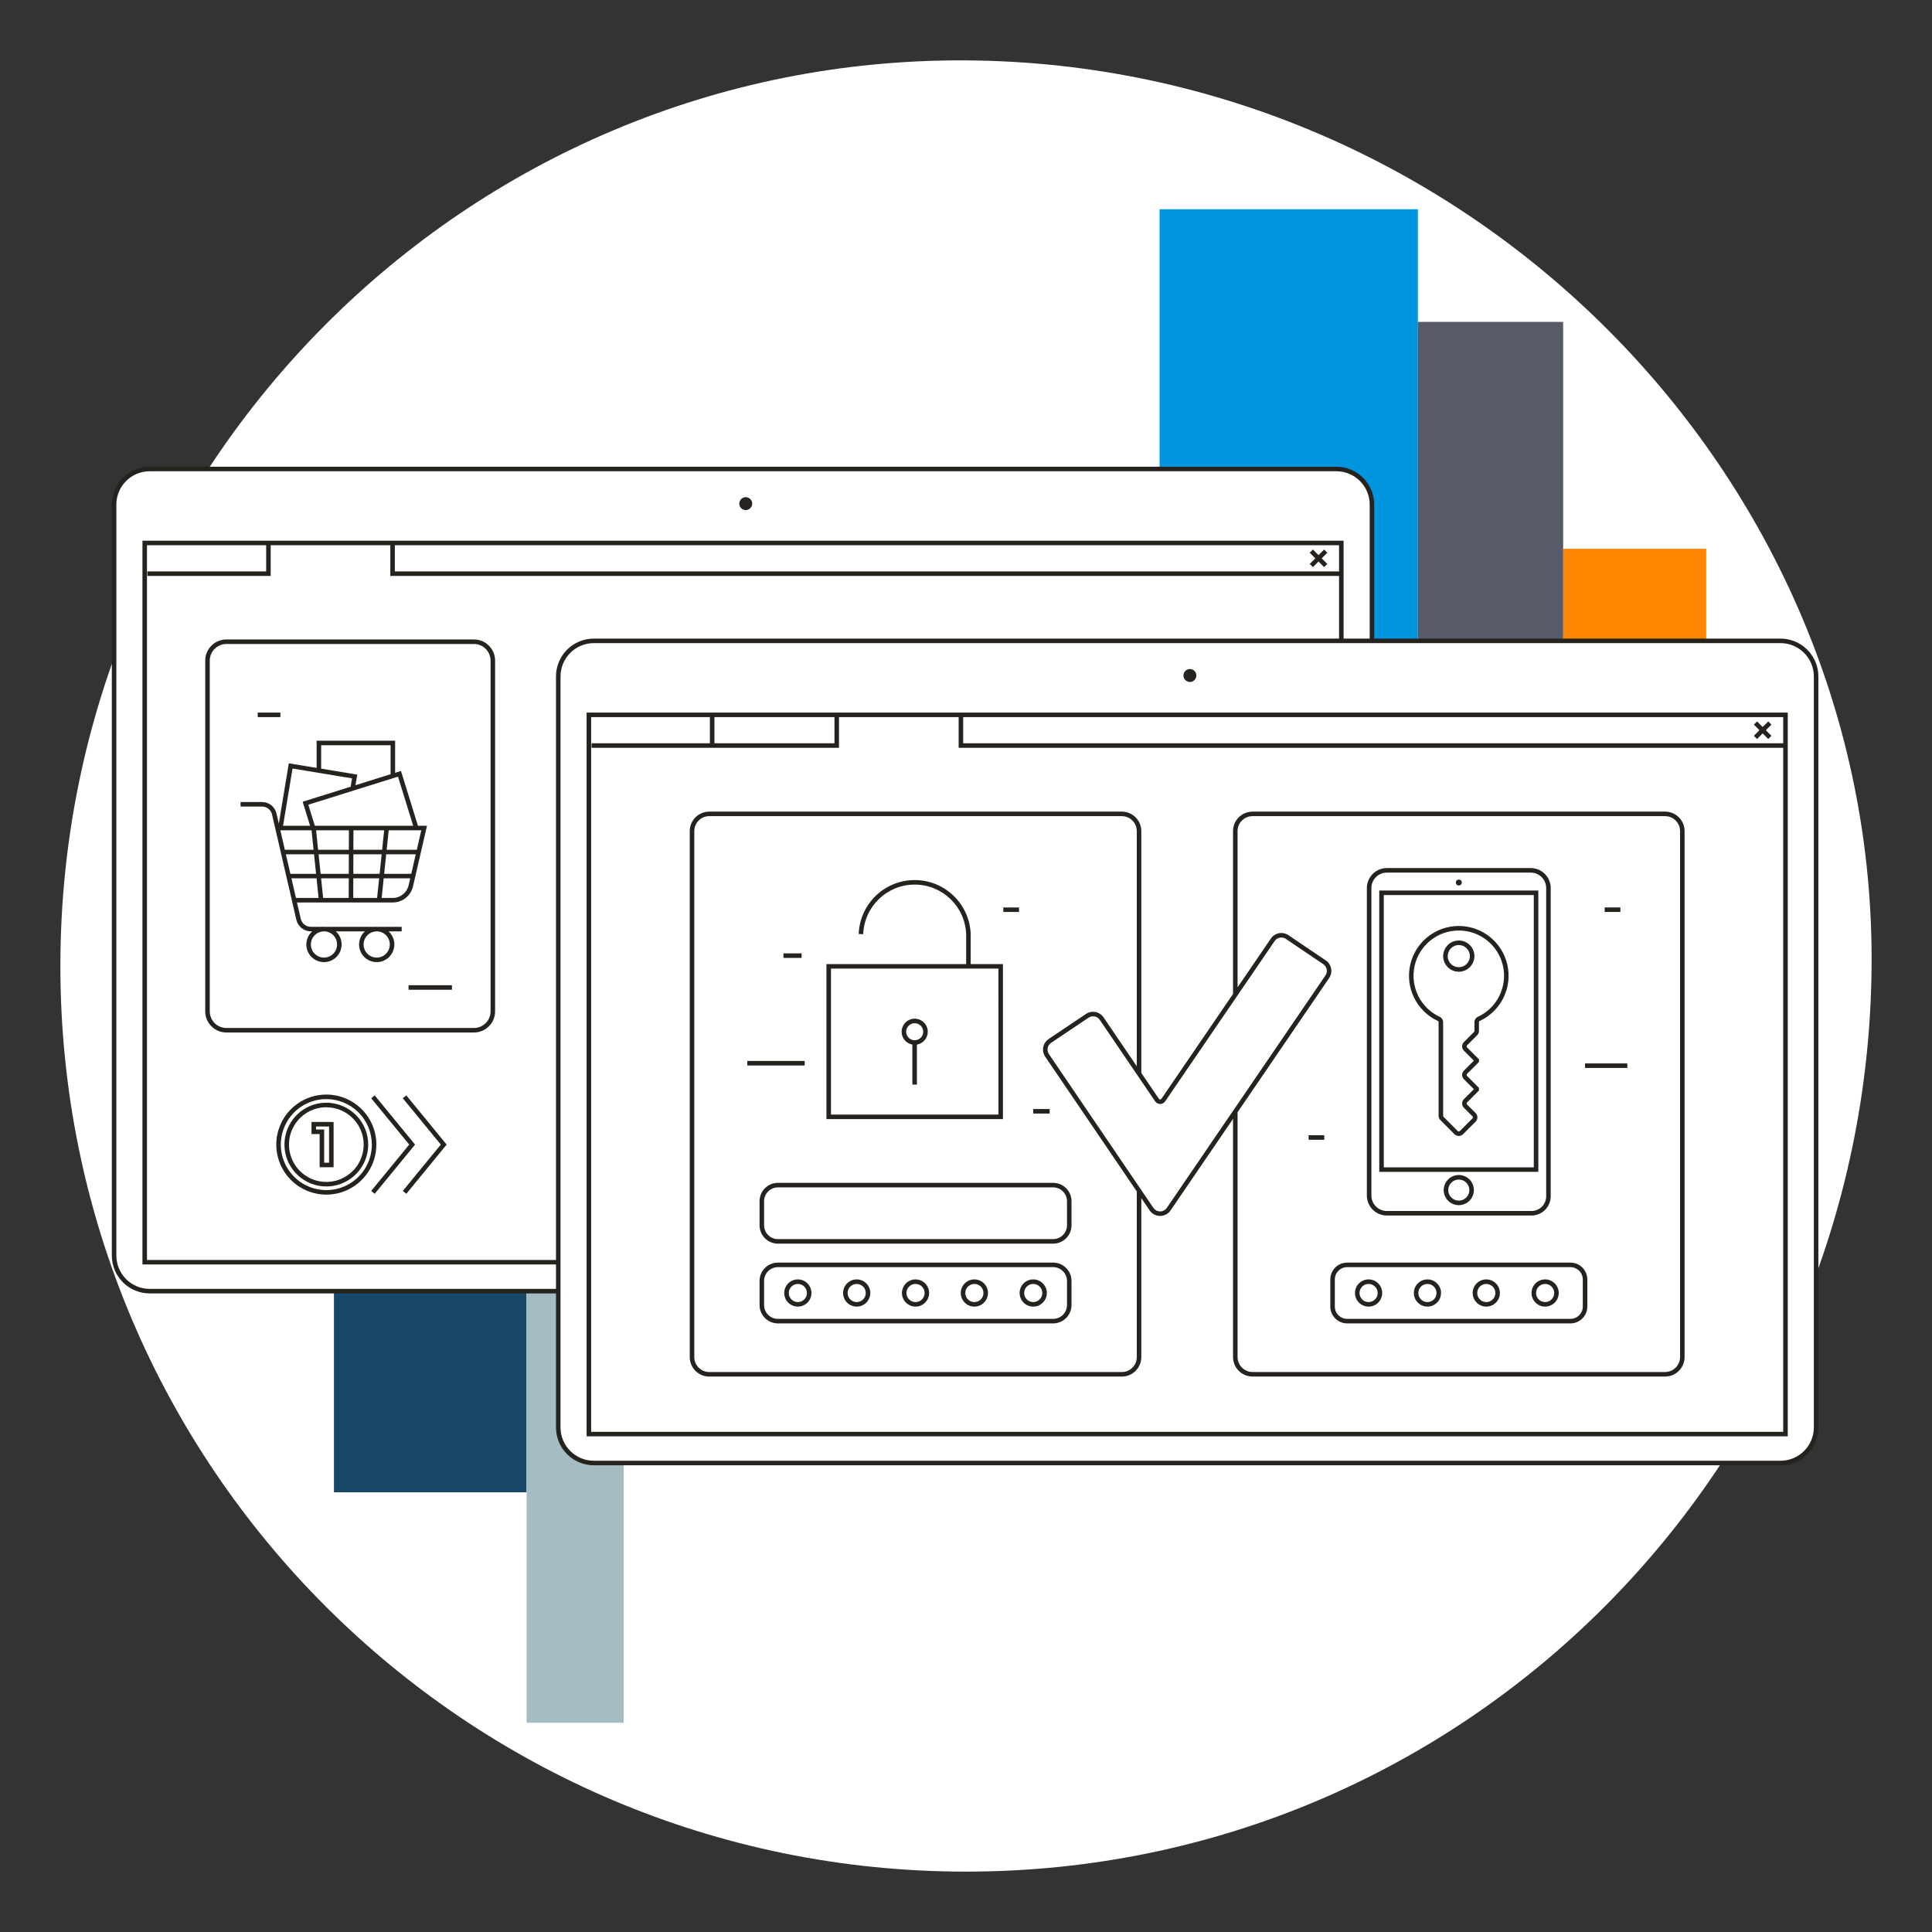 <svg width="256" height="256" viewBox="0 0 256 256" fill="none" xmlns="http://www.w3.org/2000/svg">
<rect x="0" y="0" width="256" height="256" fill="#333333" stroke="none"/>
<g id="browser_windows_secure_corporate">
<path id="darkmodeMask" d="M247.996 128.001C247.475 194.272 194.271 247.999 127.998 247.999C61.725 247.999 8 194.274 8 128.001C8 61.728 61.724 7.593 127.998 8.002C194.445 8.414 248.506 62.929 247.996 128.001Z" fill="white"/>
<g id="stripes">
<rect id="Rectangle" x="69.772" y="142.407" width="55.327" height="25.523" transform="rotate(90 69.772 142.407)" fill="#184868"/>
<rect id="Rectangle_2" x="82.639" y="119.026" width="109.248" height="12.867" transform="rotate(90 82.639 119.026)" fill="#A4BDC4"/>
<rect id="Rectangle_3" x="187.879" y="27.725" width="158.597" height="34.23" transform="rotate(90 187.879 27.725)" fill="#0095DE"/>
<rect id="Rectangle_4" x="226.084" y="72.717" width="57.919" height="18.957" transform="rotate(90 226.084 72.717)" fill="#FF8600"/>
<rect id="Rectangle_5" x="207.127" y="42.654" width="106.369" height="19.248" transform="rotate(90 207.127 42.654)" fill="#565A69"/>
</g>
<path id="whiteFill" d="M235.926 84.917H181.789V66.861C181.787 64.257 179.676 62.146 177.071 62.144H19.834C17.23 62.147 15.121 64.258 15.118 66.861V166.365C15.121 168.969 17.231 171.079 19.835 171.083H73.971V189.139C73.974 191.743 76.084 193.854 78.689 193.857H235.926C238.53 193.853 240.64 191.743 240.643 189.139V89.635C240.64 87.031 238.53 84.921 235.926 84.917Z" fill="white"/>
<path id="blackStroke" d="M177.732 71.948H178.032V71.648H177.732V71.948ZM19.175 71.948V71.648H18.875V71.948H19.175ZM19.175 167.25H18.875V167.55H19.175V167.25ZM35.568 76.014V76.314H35.868V76.014H35.568ZM52.02 76.014H51.719V76.314H52.02V76.014ZM181.793 66.861H181.493H181.793ZM177.075 62.144V62.444V62.144ZM19.834 62.144V61.843L19.834 61.843L19.834 62.144ZM15.118 66.861H15.418H15.118ZM15.118 166.365H14.818H15.118ZM236.585 190.024V190.324H236.885V190.024H236.585ZM236.585 94.722H236.885V94.422H236.585V94.722ZM78.029 94.722V94.422H77.729V94.722H78.029ZM78.029 190.024H77.729V190.324H78.029V190.024ZM110.873 98.788V99.088H111.173V98.788H110.873ZM127.326 98.788H127.026V99.088H127.326V98.788ZM235.926 84.917V85.217V84.917ZM78.688 84.917V85.217V84.917ZM73.971 89.635H74.271V89.635L73.971 89.635ZM73.971 189.139L74.271 189.139V189.139H73.971ZM78.688 193.857V193.557V193.857ZM235.926 193.857V193.557V193.857ZM240.643 189.139H240.343V189.139L240.643 189.139ZM240.643 89.635L240.343 89.635V89.635H240.643ZM150.929 110.126H150.629H150.929ZM148.646 107.843L148.647 107.543H148.646V107.843ZM93.98 107.843V107.543H93.98L93.98 107.843ZM91.698 110.126H91.998H91.698ZM91.698 179.82H91.998H91.698ZM93.98 182.104L93.98 182.404H93.98V182.104ZM148.646 182.104V182.404H148.647L148.646 182.104ZM150.929 179.82H150.629H150.929ZM107.222 171.329H106.922H107.222ZM113.516 169.827L113.516 169.527H113.516V169.827ZM115.019 171.329H115.319V171.329L115.019 171.329ZM122.816 171.33H122.516H122.816ZM130.613 171.33H130.313H130.613ZM129.109 169.827L129.108 169.527L129.109 170.127V169.827ZM136.908 169.827L136.908 169.527H136.908V169.827ZM138.41 171.329H138.71V171.329L138.41 171.329ZM141.682 169.736H141.382H141.682ZM141.682 159.169H141.382H141.682ZM139.548 164.489L139.548 164.189H139.548V164.489ZM163.684 179.815H163.984H163.684ZM165.967 182.099L165.967 182.399H165.967V182.099ZM220.634 182.099V182.399H220.634L220.634 182.099ZM222.917 179.815H222.617H222.917ZM222.917 110.126H222.617H222.917ZM220.634 107.843L220.634 107.543H220.634V107.843ZM165.967 107.843V107.543H165.967L165.967 107.843ZM163.684 110.126H163.984H163.684ZM181.346 169.827L181.346 169.527H181.346V169.827ZM182.848 171.329H183.148V171.329L182.848 171.329ZM189.144 169.827L189.144 169.527L189.144 169.827ZM190.645 171.33H190.945H190.645ZM198.443 171.33H198.743V171.329L198.443 171.33ZM196.939 169.827L196.939 169.527L196.939 170.127V169.827ZM206.24 171.329H206.54V171.329L206.24 171.329ZM210.029 169.535H210.329V169.535L210.029 169.535ZM208.095 167.602V167.902V167.602ZM178.506 167.602V167.902V167.602ZM176.572 169.535L176.272 169.535V169.535H176.572ZM176.572 173.124H176.272V173.124L176.572 173.124ZM178.506 175.057V174.757V175.057ZM208.095 175.057V174.757V175.057ZM202.932 160.761V160.461H202.932L202.932 160.761ZM205.177 158.514H204.877V158.515L205.177 158.514ZM205.177 117.672H205.477H205.177ZM183.766 115.325L183.766 115.625H183.766V115.325ZM181.417 117.672H181.717H181.417ZM181.417 158.415L181.717 158.415V158.415H181.417ZM183.764 160.762V161.062H183.764L183.764 160.762ZM203.536 154.975L203.536 155.275L203.836 155.275V154.975H203.536ZM203.536 118.301H203.836V118.001H203.536V118.301ZM183.061 118.301V118.001H182.761V118.301H183.061ZM183.061 154.977H182.761V155.277L183.061 155.277L183.061 154.977ZM192.533 156.174L192.628 155.89L192.51 155.85L192.398 155.906L192.533 156.174ZM194.814 156.927L195.082 156.792L195.082 156.792L194.814 156.927ZM192.536 156.175L192.441 156.46L192.56 156.499L192.671 156.443L192.536 156.175ZM195.967 134.997L196.179 134.785L196.032 134.638L195.843 134.724L195.967 134.997ZM195.672 135.448L195.372 135.444V135.448H195.672ZM195.672 136.603H195.372V136.604L195.672 136.603ZM195.525 136.955L195.314 136.742L195.313 136.743L195.525 136.955ZM194.183 138.297L193.971 138.085L193.969 138.087L194.183 138.297ZM194.183 139.003L193.969 139.213L193.971 139.215L194.183 139.003ZM195.672 140.491H195.972V140.366L195.884 140.278L195.672 140.491ZM195.672 140.591L195.884 140.804L195.972 140.716V140.591H195.672ZM194.183 142.079L193.971 141.867L193.969 141.869L194.183 142.079ZM194.183 142.785L193.969 142.995L193.971 142.997L194.183 142.785ZM195.672 144.273H195.972V144.149L195.884 144.061L195.672 144.273ZM195.672 144.374L195.884 144.586L195.972 144.498V144.374H195.672ZM194.183 145.863L194.395 146.075L194.395 146.075L194.183 145.863ZM194.183 146.568L194.395 146.356L194.395 146.356L194.183 146.568ZM195.319 147.704L195.533 147.494L195.531 147.492L195.319 147.704ZM195.319 148.409L195.531 148.622L195.533 148.619L195.319 148.409ZM193.65 150.078L193.86 150.293L193.862 150.291L193.65 150.078ZM192.944 150.078L192.732 150.291L192.734 150.293L192.944 150.078ZM191.069 148.203L190.856 148.414L190.857 148.415L191.069 148.203ZM190.923 147.85H190.623L190.623 147.851L190.923 147.85ZM190.923 135.449H191.223L191.223 135.447L190.923 135.449ZM190.627 134.999L190.5 135.27L190.505 135.273L190.627 134.999ZM195.969 134.999L195.757 135.211L195.906 135.36L196.096 135.27L195.969 134.999ZM191.527 126.691L191.432 126.406L191.227 126.475V126.691H191.527ZM193.297 124.921V124.621H193.297L193.297 124.921ZM191.53 126.69L191.625 126.974L191.83 126.906L191.83 126.69L191.53 126.69ZM34.727 106.574V106.874L34.728 106.874L34.727 106.574ZM36.34 107.854L36.047 107.921L36.047 107.921L36.34 107.854ZM39.558 121.8L39.85 121.733L39.85 121.732L39.558 121.8ZM41.198 123.11L41.197 123.41H41.198V123.11ZM52.052 119.28V119.58H52.052L52.052 119.28ZM54.433 117.385L54.725 117.453L54.725 117.453L54.433 117.385ZM56.202 109.719L56.494 109.787L56.579 109.419H56.202V109.719ZM42.928 123.114V123.414H43.228V123.114H42.928ZM44.964 125.15L44.664 125.148V125.15H44.964ZM42.928 123.105L42.928 122.805L42.629 122.805V123.105H42.928ZM49.915 123.114V123.414H50.215V123.114H49.915ZM51.951 125.15L51.651 125.148V125.15H51.951ZM49.915 123.105V122.805L49.615 122.805V123.105H49.915ZM54.612 151.664L54.844 151.854L55 151.664L54.844 151.474L54.612 151.664ZM58.797 151.664L59.029 151.854L59.185 151.664L59.029 151.474L58.797 151.664ZM43.241 145.334L43.336 145.619L43.241 145.034L43.241 145.334ZM49.57 151.664L49.27 151.664L49.57 151.664ZM43.238 145.335L43.143 145.051L43.238 145.635L43.238 145.335ZM41.575 148.963L41.576 148.663L41.275 148.662V148.963H41.575ZM41.575 149.971H41.275V150.271H41.575V149.971ZM42.654 149.971H42.954V149.671H42.654V149.971ZM42.654 154.367H42.354V154.667H42.654V154.367ZM43.904 154.367V154.667H44.204V154.367H43.904ZM43.904 148.968H44.204V148.668L43.905 148.668L43.904 148.968ZM43.241 146.415L43.509 146.549L43.726 146.115H43.241V146.415ZM48.489 151.662L48.789 151.662V151.661L48.489 151.662ZM43.238 146.421L42.969 146.287L42.752 146.721L43.238 146.721L43.238 146.421ZM52.936 102.533L53.222 102.444L53.133 102.157L52.846 102.247L52.936 102.533ZM40.479 106.431L40.39 106.145L40.105 106.234L40.193 106.52L40.479 106.431ZM46.991 102.888L47.287 102.937L47.336 102.641L47.04 102.592L46.991 102.888ZM38.515 101.486L38.564 101.19L38.268 101.141L38.219 101.437L38.515 101.486ZM52.055 98.445H52.355V98.145H52.055V98.445ZM42.255 98.445V98.145H41.955V98.445H42.255ZM169.786 123.925L170.025 123.745L169.935 123.625L169.785 123.625L169.786 123.925ZM168.647 124.53L168.894 124.699L168.895 124.698L168.647 124.53ZM154.147 145.76L153.9 145.591L153.897 145.594L154.147 145.76ZM153.307 145.76L153.557 145.594L153.555 145.591L153.307 145.76ZM145.978 134.97L145.729 135.139V135.139L145.978 134.97ZM144.069 134.602L144.236 134.851L144.236 134.85L144.069 134.602ZM139.113 137.928L138.946 137.678L138.945 137.679L139.113 137.928ZM138.741 139.843L138.492 140.011L138.493 140.011L138.741 139.843ZM152.581 160.216L152.333 160.384L152.333 160.385L152.581 160.216ZM154.86 160.216L154.612 160.047L154.612 160.047L154.86 160.216ZM175.874 129.422L176.122 129.591L176.122 129.591L175.874 129.422ZM175.507 127.507L175.675 127.259L175.675 127.259L175.507 127.507ZM170.56 124.165L170.727 123.916L170.727 123.916L170.56 124.165ZM169.789 123.929L169.549 124.109L169.639 124.229L169.789 124.229L169.789 123.929ZM132.595 128.044L132.895 128.044L132.895 127.744H132.595V128.044ZM109.808 128.044V127.744H109.508V128.044H109.808ZM109.808 147.99H109.508V148.29H109.808V147.99ZM132.596 147.99V148.29H132.896L132.896 147.99L132.596 147.99ZM128.322 123.771H128.622L128.621 123.76L128.322 123.771ZM122.627 136.591L122.926 136.567L122.926 136.566L122.627 136.591ZM119.775 136.831L120.074 136.805L120.074 136.805L119.775 136.831ZM119.775 136.591L120.074 136.618L120.074 136.616L119.775 136.591ZM178.032 84.917V71.948H177.432V84.917H178.032ZM177.732 71.648H19.175V72.248H177.732V71.648ZM18.875 71.948V167.25H19.475V71.948H18.875ZM19.175 167.55H73.971V166.95H19.175V167.55ZM19.537 76.314H35.568V75.714H19.537V76.314ZM35.868 76.014V71.948H35.268V76.014H35.868ZM51.719 71.948V76.014H52.319V71.948H51.719ZM52.02 76.314H177.732V75.714H52.02V76.314ZM175.872 74.722L173.97 72.817L173.545 73.24L175.447 75.146L175.872 74.722ZM175.451 72.816L173.545 74.722L173.97 75.147L175.876 73.241L175.451 72.816ZM182.093 84.917V66.861H181.493V84.917H182.093ZM182.093 66.861C182.093 65.531 181.565 64.254 180.624 63.313L180.199 63.737C181.028 64.566 181.493 65.69 181.493 66.861H182.093ZM180.624 63.313C179.683 62.372 178.406 61.843 177.075 61.843V62.444C178.247 62.444 179.371 62.909 180.199 63.737L180.624 63.313ZM177.075 61.843H19.834V62.444H177.075V61.843ZM19.834 61.843C17.063 61.845 14.818 64.091 14.818 66.861H15.418C15.418 64.422 17.395 62.444 19.834 62.444L19.834 61.843ZM14.818 66.861V166.365H15.418V66.861H14.818ZM14.818 166.365C14.818 169.136 17.065 171.383 19.836 171.383V170.783C17.396 170.783 15.418 168.805 15.418 166.365H14.818ZM19.836 171.383H73.971V170.783H19.836V171.383ZM236.885 190.024V94.722H236.285V190.024H236.885ZM236.585 94.422H78.029V95.022H236.585V94.422ZM77.729 94.722V190.024H78.329V94.722H77.729ZM78.029 190.324H236.585V189.724H78.029V190.324ZM78.39 99.088H110.873V98.488H78.39V99.088ZM111.173 98.788V94.722H110.573V98.788H111.173ZM127.026 94.722V98.788H127.626V94.722H127.026ZM127.326 99.088H236.585V98.488H127.326V99.088ZM232.395 96.015L234.301 97.921L234.725 97.496L232.82 95.59L232.395 96.015ZM234.301 95.59L232.395 97.496L232.82 97.921L234.725 96.015L234.301 95.59ZM235.926 84.617H78.688V85.217H235.926V84.617ZM78.688 84.617C77.357 84.617 76.081 85.146 75.14 86.087L75.564 86.511C76.393 85.683 77.516 85.217 78.688 85.217V84.617ZM75.14 86.087C74.199 87.028 73.671 88.305 73.671 89.635L74.271 89.635C74.271 88.464 74.736 87.34 75.564 86.511L75.14 86.087ZM73.671 89.635V189.139H74.271V89.635H73.671ZM73.671 189.139C73.671 190.469 74.199 191.746 75.14 192.687L75.564 192.262C74.736 191.434 74.271 190.31 74.271 189.139L73.671 189.139ZM75.14 192.687C76.081 193.628 77.357 194.157 78.688 194.157V193.557C77.516 193.557 76.393 193.091 75.564 192.262L75.14 192.687ZM78.688 194.157H235.926V193.557H78.688V194.157ZM235.926 194.157C237.257 194.157 238.533 193.628 239.474 192.687L239.05 192.262C238.221 193.091 237.098 193.557 235.926 193.557V194.157ZM239.474 192.687C240.415 191.746 240.943 190.469 240.943 189.139L240.343 189.139C240.343 190.31 239.878 191.434 239.05 192.262L239.474 192.687ZM240.943 189.139V89.635H240.343V189.139H240.943ZM240.943 89.635C240.943 88.305 240.415 87.028 239.474 86.087L239.05 86.511C239.878 87.34 240.343 88.464 240.343 89.635L240.943 89.635ZM239.474 86.087C238.533 85.146 237.257 84.617 235.926 84.617V85.217C237.098 85.217 238.221 85.683 239.05 86.511L239.474 86.087ZM94.065 94.722V98.788H94.665V94.722H94.065ZM151.229 142.255V110.126H150.629V142.255H151.229ZM151.229 110.126C151.229 108.7 150.073 107.543 148.647 107.543L148.646 108.143C149.742 108.143 150.629 109.031 150.629 110.126H151.229ZM148.646 107.543H93.98V108.143H148.646V107.543ZM93.98 107.543C92.554 107.543 91.397 108.7 91.397 110.126H91.998C91.998 109.031 92.885 108.143 93.981 108.143L93.98 107.543ZM91.397 110.126V179.82H91.998V110.126H91.397ZM91.397 179.82C91.397 181.246 92.554 182.403 93.98 182.404L93.981 181.804C92.885 181.803 91.998 180.915 91.998 179.82H91.397ZM93.98 182.404H148.646V181.804H93.98V182.404ZM148.647 182.404C150.073 182.403 151.229 181.246 151.229 179.82H150.629C150.629 180.915 149.742 181.803 148.646 181.804L148.647 182.404ZM151.229 179.82V157.787H150.629V179.82H151.229ZM105.719 169.527C104.723 169.527 103.916 170.334 103.916 171.329H104.516C104.516 170.665 105.055 170.127 105.719 170.127V169.527ZM103.916 171.329C103.916 172.325 104.723 173.132 105.719 173.132V172.532C105.055 172.532 104.516 171.994 104.516 171.329H103.916ZM105.719 173.132C106.715 173.132 107.522 172.325 107.522 171.329H106.922C106.922 171.994 106.383 172.532 105.719 172.532V173.132ZM107.522 171.329C107.522 170.851 107.332 170.393 106.994 170.055L106.57 170.479C106.795 170.705 106.922 171.011 106.922 171.329H107.522ZM106.994 170.055C106.656 169.717 106.197 169.527 105.719 169.527V170.127C106.038 170.127 106.344 170.253 106.57 170.479L106.994 170.055ZM113.516 169.527C112.52 169.527 111.713 170.334 111.713 171.329H112.313C112.313 170.665 112.852 170.127 113.516 170.127V169.527ZM111.713 171.329C111.713 172.325 112.52 173.132 113.516 173.132V172.532C112.852 172.532 112.313 171.994 112.313 171.329H111.713ZM113.516 173.132C114.512 173.132 115.319 172.325 115.319 171.329H114.719C114.719 171.994 114.18 172.532 113.516 172.532V173.132ZM115.319 171.329C115.318 170.334 114.511 169.527 113.516 169.527L113.516 170.127C114.18 170.127 114.718 170.666 114.719 171.33L115.319 171.329ZM121.314 169.527C120.585 169.526 119.927 169.965 119.648 170.639L120.202 170.869C120.388 170.419 120.827 170.126 121.314 170.127L121.314 169.527ZM119.648 170.639C119.368 171.312 119.522 172.088 120.038 172.604L120.462 172.18C120.118 171.836 120.015 171.318 120.202 170.869L119.648 170.639ZM120.038 172.604C120.553 173.12 121.329 173.274 122.002 172.995L121.773 172.441C121.323 172.627 120.806 172.524 120.462 172.18L120.038 172.604ZM122.002 172.995C122.676 172.716 123.116 172.059 123.116 171.33H122.516C122.516 171.816 122.222 172.255 121.773 172.441L122.002 172.995ZM123.116 171.33C123.116 170.334 122.309 169.527 121.314 169.527L121.314 170.127C121.978 170.127 122.516 170.666 122.516 171.33H123.116ZM129.111 169.527C128.115 169.527 127.308 170.334 127.308 171.33H127.908C127.908 170.665 128.446 170.127 129.111 170.127V169.527ZM127.308 171.33C127.308 172.325 128.115 173.132 129.111 173.132V172.532C128.446 172.532 127.908 171.994 127.908 171.33H127.308ZM129.111 173.132C130.106 173.132 130.913 172.325 130.913 171.33H130.313C130.313 171.994 129.775 172.532 129.111 172.532V173.132ZM130.913 171.33C130.913 170.851 130.723 170.392 130.385 170.054L129.961 170.478C130.186 170.704 130.313 171.01 130.313 171.33H130.913ZM130.385 170.054C130.046 169.716 129.587 169.526 129.108 169.527L129.109 170.127C129.428 170.126 129.735 170.253 129.961 170.478L130.385 170.054ZM129.109 170.127H129.111V169.527H129.109V170.127ZM136.908 169.527C135.912 169.527 135.105 170.334 135.105 171.329H135.705C135.705 170.665 136.243 170.127 136.908 170.127V169.527ZM135.105 171.329C135.105 172.325 135.912 173.132 136.908 173.132V172.532C136.243 172.532 135.705 171.994 135.705 171.329H135.105ZM136.908 173.132C137.903 173.132 138.71 172.325 138.71 171.329H138.11C138.11 171.994 137.572 172.532 136.908 172.532V173.132ZM138.71 171.329C138.71 170.334 137.903 169.527 136.908 169.527L136.907 170.127C137.572 170.127 138.11 170.666 138.11 171.33L138.71 171.329ZM141.982 172.923V169.736H141.382V172.923H141.982ZM141.982 169.736C141.982 168.392 140.892 167.302 139.548 167.302V167.902C140.561 167.902 141.382 168.723 141.382 169.736H141.982ZM139.548 167.302H103.078V167.902H139.548V167.302ZM103.078 167.302C101.734 167.302 100.645 168.392 100.645 169.736H101.245C101.245 168.723 102.066 167.902 103.078 167.902V167.302ZM100.645 169.736V172.923H101.245V169.736H100.645ZM100.645 172.923C100.645 174.267 101.734 175.357 103.078 175.357V174.757C102.066 174.757 101.245 173.936 101.245 172.923H100.645ZM103.078 175.357H139.548V174.757H103.078V175.357ZM139.548 175.357C140.892 175.357 141.982 174.267 141.982 172.923H141.382C141.382 173.936 140.561 174.757 139.548 174.757V175.357ZM141.982 162.355V159.169H141.382V162.355H141.982ZM141.982 159.169C141.982 157.824 140.892 156.735 139.548 156.735V157.335C140.561 157.335 141.382 158.156 141.382 159.169H141.982ZM139.548 156.735H103.078V157.335H139.548V156.735ZM103.078 156.735C101.734 156.735 100.645 157.824 100.645 159.169H101.245C101.245 158.156 102.066 157.335 103.078 157.335V156.735ZM100.645 159.169V162.355H101.245V159.169H100.645ZM100.645 162.355C100.645 163.699 101.734 164.789 103.078 164.789V164.189C102.066 164.189 101.245 163.368 101.245 162.355H100.645ZM103.078 164.789H139.548V164.189H103.078V164.789ZM139.548 164.789C140.194 164.789 140.813 164.533 141.269 164.077L140.845 163.652C140.501 163.996 140.035 164.189 139.548 164.189L139.548 164.789ZM141.269 164.077C141.726 163.62 141.982 163.001 141.982 162.355L141.382 162.356C141.382 162.842 141.189 163.308 140.845 163.652L141.269 164.077ZM132.946 120.842H135.026V120.242H132.946V120.842ZM99.021 141.185H106.626V140.585H99.021V141.185ZM139.087 146.95H136.908V147.55H139.087V146.95ZM106.214 126.328H103.811V126.928H106.214V126.328ZM163.384 147.25V179.815H163.984V147.25H163.384ZM163.384 179.815C163.384 181.241 164.54 182.398 165.967 182.399L165.967 181.799C164.872 181.798 163.984 180.91 163.984 179.815H163.384ZM165.967 182.399H220.634V181.799H165.967V182.399ZM220.634 182.399C222.06 182.398 223.217 181.241 223.217 179.815H222.617C222.617 180.91 221.729 181.798 220.634 181.799L220.634 182.399ZM223.217 179.815V110.126H222.617V179.815H223.217ZM223.217 110.126C223.217 108.7 222.06 107.543 220.634 107.543L220.634 108.143C221.729 108.143 222.617 109.031 222.617 110.126H223.217ZM220.634 107.543H165.967V108.143H220.634V107.543ZM165.967 107.543C164.54 107.543 163.384 108.7 163.384 110.126H163.984C163.984 109.031 164.872 108.143 165.967 108.143L165.967 107.543ZM163.384 110.126V131.796H163.984V110.126H163.384ZM181.346 169.527C180.35 169.527 179.543 170.334 179.543 171.329H180.143C180.143 170.665 180.682 170.127 181.346 170.127V169.527ZM179.543 171.329C179.543 172.325 180.35 173.132 181.346 173.132V172.532C180.682 172.532 180.143 171.994 180.143 171.329H179.543ZM181.346 173.132C182.341 173.132 183.148 172.325 183.148 171.329H182.548C182.548 171.994 182.01 172.532 181.346 172.532V173.132ZM183.148 171.329C183.148 170.334 182.341 169.527 181.346 169.527L181.346 170.127C182.01 170.127 182.548 170.666 182.548 171.33L183.148 171.329ZM189.144 169.527C188.415 169.526 187.757 169.965 187.478 170.639L188.032 170.869C188.218 170.419 188.657 170.126 189.143 170.127L189.144 169.527ZM187.478 170.639C187.198 171.312 187.352 172.088 187.868 172.604L188.292 172.18C187.948 171.836 187.845 171.318 188.032 170.869L187.478 170.639ZM187.868 172.604C188.383 173.12 189.158 173.274 189.832 172.995L189.603 172.441C189.153 172.627 188.636 172.524 188.292 172.18L187.868 172.604ZM189.832 172.995C190.506 172.716 190.945 172.059 190.945 171.33H190.345C190.345 171.816 190.052 172.255 189.603 172.441L189.832 172.995ZM190.945 171.33C190.945 170.334 190.139 169.527 189.144 169.527L189.143 170.127C189.807 170.127 190.345 170.666 190.345 171.33H190.945ZM196.941 169.527C195.945 169.527 195.138 170.334 195.138 171.33H195.738C195.738 170.665 196.276 170.127 196.941 170.127V169.527ZM195.138 171.33C195.138 172.325 195.945 173.132 196.941 173.132V172.532C196.276 172.532 195.738 171.994 195.738 171.33H195.138ZM196.941 173.132C197.936 173.132 198.743 172.325 198.743 171.33H198.143C198.143 171.994 197.605 172.532 196.941 172.532V173.132ZM198.743 171.329C198.743 170.851 198.553 170.392 198.214 170.054L197.79 170.479C198.016 170.704 198.143 171.01 198.143 171.33L198.743 171.329ZM198.214 170.054C197.876 169.716 197.417 169.526 196.939 169.527L196.939 170.127C197.258 170.127 197.564 170.253 197.79 170.479L198.214 170.054ZM196.939 170.127H196.941V169.527H196.939V170.127ZM204.738 169.527C203.742 169.527 202.935 170.334 202.935 171.329H203.535C203.535 170.665 204.073 170.127 204.738 170.127V169.527ZM202.935 171.329C202.935 172.325 203.742 173.132 204.738 173.132V172.532C204.073 172.532 203.535 171.994 203.535 171.329H202.935ZM204.738 173.132C205.733 173.132 206.54 172.325 206.54 171.329H205.94C205.94 171.994 205.402 172.532 204.738 172.532V173.132ZM206.54 171.329C206.54 170.334 205.733 169.527 204.738 169.527L204.737 170.127C205.402 170.127 205.94 170.666 205.94 171.33L206.54 171.329ZM210.329 173.124V169.535H209.729V173.124H210.329ZM210.329 169.535C210.328 168.302 209.328 167.302 208.095 167.302V167.902C208.997 167.902 209.728 168.633 209.729 169.536L210.329 169.535ZM208.095 167.302H178.506V167.902H208.095V167.302ZM178.506 167.302C177.272 167.302 176.272 168.302 176.272 169.535L176.872 169.536C176.872 168.633 177.603 167.902 178.506 167.902V167.302ZM176.272 169.535V173.124H176.872V169.535H176.272ZM176.272 173.124C176.272 174.357 177.272 175.357 178.506 175.357V174.757C177.603 174.757 176.872 174.026 176.872 173.123L176.272 173.124ZM178.506 175.357H208.095V174.757H178.506V175.357ZM208.095 175.357C209.328 175.357 210.328 174.357 210.329 173.124L209.729 173.123C209.728 174.026 208.997 174.757 208.095 174.757V175.357ZM212.629 120.838H214.709V120.238H212.629V120.838ZM173.394 151.024H175.471V150.424H173.394V151.024ZM210.025 141.508H215.631V140.908H210.025V141.508ZM202.932 161.061C203.607 161.061 204.255 160.793 204.732 160.315L204.308 159.891C203.943 160.256 203.448 160.461 202.932 160.461V161.061ZM204.732 160.315C205.209 159.837 205.477 159.19 205.477 158.514L204.877 158.515C204.877 159.031 204.672 159.526 204.308 159.891L204.732 160.315ZM205.477 158.514V117.672H204.877V158.514H205.477ZM205.477 117.672C205.477 116.21 204.292 115.025 202.83 115.025V115.625C203.96 115.625 204.877 116.542 204.877 117.672H205.477ZM202.83 115.025H183.766V115.625H202.83V115.025ZM183.766 115.025C183.064 115.025 182.39 115.303 181.893 115.8L182.317 116.224C182.702 115.84 183.223 115.625 183.766 115.625L183.766 115.025ZM181.893 115.8C181.397 116.296 181.117 116.97 181.117 117.672H181.717C181.717 117.129 181.933 116.608 182.317 116.224L181.893 115.8ZM181.117 117.672V158.415H181.717V117.672H181.117ZM181.117 158.414C181.117 159.117 181.396 159.79 181.892 160.286L182.317 159.862C181.933 159.478 181.717 158.958 181.717 158.415L181.117 158.414ZM181.892 160.286C182.388 160.783 183.062 161.062 183.764 161.062V160.462C183.221 160.462 182.7 160.246 182.317 159.862L181.892 160.286ZM183.764 161.062L202.932 161.061L202.932 160.461L183.764 160.462L183.764 161.062ZM203.836 154.975V118.301H203.236V154.975H203.836ZM203.536 118.001H183.061V118.601H203.536V118.001ZM182.761 118.301V154.977H183.361V118.301H182.761ZM183.061 155.277L203.536 155.275L203.536 154.675L183.061 154.677L183.061 155.277ZM192.398 155.906C191.413 156.403 191.016 157.604 191.513 158.59L192.048 158.32C191.701 157.63 191.979 156.789 192.668 156.442L192.398 155.906ZM191.513 158.59C192.009 159.575 193.21 159.972 194.196 159.476L193.926 158.94C193.237 159.287 192.396 159.009 192.048 158.32L191.513 158.59ZM194.196 159.476C195.182 158.979 195.578 157.778 195.082 156.792L194.546 157.062C194.893 157.752 194.616 158.592 193.926 158.94L194.196 159.476ZM195.082 156.792C194.586 155.808 193.386 155.412 192.402 155.907L192.671 156.443C193.36 156.097 194.199 156.374 194.546 157.062L195.082 156.792ZM192.631 155.891L192.628 155.89L192.438 156.459L192.441 156.46L192.631 155.891ZM195.843 134.724C195.56 134.852 195.376 135.133 195.372 135.444L195.972 135.452C195.973 135.374 196.019 135.302 196.091 135.27L195.843 134.724ZM195.372 135.448V136.603H195.972V135.448H195.372ZM195.372 136.604C195.372 136.656 195.351 136.705 195.314 136.742L195.737 137.168C195.887 137.018 195.972 136.815 195.972 136.603L195.372 136.604ZM195.313 136.743L193.971 138.085L194.395 138.51L195.738 137.167L195.313 136.743ZM193.969 138.087C193.662 138.4 193.662 138.9 193.969 139.213L194.397 138.793C194.32 138.714 194.32 138.587 194.397 138.507L193.969 138.087ZM193.971 139.215L195.46 140.703L195.884 140.278L194.395 138.791L193.971 139.215ZM195.372 140.491V140.591H195.972V140.491H195.372ZM195.46 140.379L193.971 141.867L194.395 142.291L195.884 140.804L195.46 140.379ZM193.969 141.869C193.662 142.182 193.662 142.682 193.969 142.995L194.397 142.575C194.32 142.495 194.32 142.368 194.397 142.289L193.969 141.869ZM193.971 142.997L195.46 144.485L195.884 144.061L194.395 142.572L193.971 142.997ZM195.372 144.273V144.374H195.972V144.273H195.372ZM195.46 144.162L193.971 145.65L194.395 146.075L195.884 144.586L195.46 144.162ZM193.971 145.65C193.821 145.8 193.736 146.003 193.736 146.215H194.336C194.336 146.163 194.357 146.112 194.395 146.075L193.971 145.65ZM193.736 146.215C193.736 146.427 193.821 146.631 193.971 146.781L194.395 146.356C194.357 146.318 194.336 146.268 194.336 146.215H193.736ZM193.971 146.78L195.107 147.916L195.531 147.492L194.395 146.356L193.971 146.78ZM195.105 147.914C195.182 147.993 195.182 148.12 195.105 148.199L195.533 148.619C195.84 148.307 195.84 147.807 195.533 147.494L195.105 147.914ZM195.107 148.197L193.438 149.866L193.862 150.291L195.531 148.622L195.107 148.197ZM193.44 149.864C193.361 149.942 193.234 149.942 193.154 149.864L192.734 150.293C193.047 150.599 193.547 150.599 193.86 150.293L193.44 149.864ZM193.156 149.866L191.281 147.991L190.857 148.415L192.732 150.291L193.156 149.866ZM191.282 147.992C191.244 147.954 191.223 147.902 191.223 147.849L190.623 147.851C190.623 148.062 190.707 148.264 190.856 148.414L191.282 147.992ZM191.223 147.85V135.449H190.623V147.85H191.223ZM191.223 135.447C191.22 135.134 191.035 134.852 190.749 134.725L190.505 135.273C190.576 135.304 190.622 135.374 190.623 135.452L191.223 135.447ZM190.754 134.727C188.209 133.535 186.833 130.735 187.443 127.992L186.857 127.862C186.186 130.88 187.7 133.959 190.5 135.27L190.754 134.727ZM187.443 127.992C188.054 125.248 190.487 123.297 193.298 123.297V122.697C190.206 122.697 187.529 124.844 186.857 127.862L187.443 127.992ZM193.298 123.297C196.109 123.297 198.543 125.248 199.153 127.992L199.739 127.862C199.067 124.844 196.39 122.697 193.298 122.697V123.297ZM199.153 127.992C199.764 130.735 198.387 133.535 195.842 134.727L196.096 135.27C198.896 133.959 200.41 130.88 199.739 127.862L199.153 127.992ZM196.181 134.787L196.179 134.785L195.755 135.209L195.757 135.211L196.181 134.787ZM191.227 126.691C191.227 127.834 192.154 128.761 193.297 128.761V128.161C192.485 128.161 191.827 127.503 191.827 126.691H191.227ZM193.297 128.761C194.44 128.761 195.367 127.834 195.367 126.691H194.767C194.767 127.503 194.109 128.161 193.297 128.161V128.761ZM195.367 126.691C195.367 125.548 194.44 124.621 193.297 124.621V125.221C194.109 125.221 194.767 125.879 194.767 126.691H195.367ZM193.297 124.621C192.155 124.623 191.231 125.548 191.23 126.69L191.83 126.69C191.831 125.879 192.487 125.222 193.298 125.221L193.297 124.621ZM191.436 126.405L191.432 126.406L191.622 126.975L191.625 126.974L191.436 126.405ZM31.876 106.874H34.727V106.274H31.876V106.874ZM34.728 106.874C35.358 106.872 35.906 107.307 36.047 107.921L36.632 107.786C36.428 106.899 35.637 106.271 34.727 106.274L34.728 106.874ZM36.047 107.921L39.266 121.867L39.85 121.732L36.632 107.786L36.047 107.921ZM39.266 121.866C39.471 122.768 40.272 123.409 41.197 123.41L41.198 122.81C40.553 122.809 39.994 122.362 39.85 121.733L39.266 121.866ZM41.198 123.41H53.226V122.81H41.198V123.41ZM38.97 119.58H52.052V118.98H38.97V119.58ZM52.052 119.58C53.329 119.579 54.438 118.698 54.725 117.453L54.141 117.318C53.916 118.29 53.05 118.98 52.051 118.98L52.052 119.58ZM54.725 117.453L56.494 109.787L55.91 109.652L54.141 117.318L54.725 117.453ZM56.202 109.419H36.764V110.019H56.202V109.419ZM42.928 122.814C41.638 122.814 40.593 123.86 40.593 125.15H41.193C41.193 124.191 41.97 123.414 42.928 123.414V122.814ZM40.593 125.15C40.593 126.44 41.638 127.486 42.928 127.486V126.886C41.97 126.886 41.193 126.108 41.193 125.15H40.593ZM42.928 127.486C44.219 127.486 45.264 126.44 45.264 125.15H44.664C44.664 126.108 43.887 126.886 42.928 126.886V127.486ZM45.264 125.151C45.267 124.53 45.022 123.933 44.584 123.493L44.159 123.916C44.484 124.243 44.666 124.687 44.664 125.148L45.264 125.151ZM44.584 123.493C44.145 123.052 43.55 122.805 42.928 122.805L42.928 123.405C43.39 123.405 43.833 123.589 44.159 123.916L44.584 123.493ZM42.629 123.105V123.114H43.228V123.105H42.629ZM49.915 122.814C48.625 122.814 47.579 123.86 47.579 125.15H48.179C48.179 124.191 48.956 123.414 49.915 123.414V122.814ZM47.579 125.15C47.579 126.44 48.625 127.486 49.915 127.486V126.886C48.956 126.886 48.179 126.108 48.179 125.15H47.579ZM49.915 127.486C51.205 127.486 52.251 126.44 52.251 125.15H51.651C51.651 126.108 50.874 126.886 49.915 126.886V127.486ZM52.251 125.151C52.254 124.53 52.009 123.933 51.571 123.493L51.145 123.916C51.471 124.243 51.653 124.687 51.651 125.148L52.251 125.151ZM51.571 123.493C51.132 123.052 50.536 122.805 49.915 122.805L49.915 123.405C50.377 123.405 50.819 123.589 51.145 123.916L51.571 123.493ZM49.615 123.105V123.114H50.215V123.105H49.615ZM37.5 113.197H55.467V112.597H37.5V113.197ZM38.285 116.384H54.728V115.784H38.285V116.384ZM46.234 109.709L46.205 119.27L46.804 119.272L46.834 109.711L46.234 109.709ZM41.251 109.741L42.248 119.302L42.845 119.24L41.848 109.679L41.251 109.741ZM50.938 109.679L49.941 119.24L50.538 119.302L51.535 109.741L50.938 109.679ZM65.604 134.007V87.538H65.004V134.007H65.604ZM65.604 87.538C65.604 85.988 64.348 84.732 62.799 84.732V85.332C64.017 85.332 65.004 86.32 65.004 87.538H65.604ZM62.799 84.732H30V85.332H62.799V84.732ZM30 84.732C28.45 84.732 27.194 85.988 27.194 87.538H27.794C27.794 86.32 28.781 85.332 30 85.332V84.732ZM27.194 87.538V134.007H27.794V87.538H27.194ZM27.194 134.007C27.194 135.556 28.45 136.812 30 136.812V136.213C28.781 136.213 27.794 135.225 27.794 134.007H27.194ZM30 136.812H62.799V136.213H30V136.812ZM62.799 136.812C64.348 136.812 65.604 135.556 65.604 134.007H65.004C65.004 135.225 64.017 136.213 62.799 136.213V136.812ZM49.652 158.185L54.844 151.854L54.38 151.474L49.188 157.804L49.652 158.185ZM54.844 151.474L49.652 145.144L49.188 145.525L54.38 151.854L54.844 151.474ZM53.839 158.185L59.029 151.854L58.566 151.474L53.375 157.804L53.839 158.185ZM59.029 151.474L53.839 145.144L53.375 145.525L58.566 151.854L59.029 151.474ZM43.241 145.034C40.559 145.034 38.141 146.649 37.114 149.127L37.669 149.357C38.602 147.103 40.801 145.634 43.241 145.634L43.241 145.034ZM37.114 149.127C36.088 151.605 36.655 154.457 38.551 156.353L38.976 155.929C37.251 154.204 36.735 151.61 37.669 149.357L37.114 149.127ZM38.551 156.353C40.448 158.25 43.3 158.817 45.778 157.79L45.548 157.236C43.294 158.17 40.7 157.654 38.976 155.929L38.551 156.353ZM45.778 157.79C48.255 156.764 49.871 154.346 49.87 151.664L49.27 151.664C49.271 154.103 47.801 156.302 45.548 157.236L45.778 157.79ZM49.87 151.664C49.87 149.905 49.171 148.219 47.927 146.976L47.503 147.4C48.634 148.531 49.27 150.064 49.27 151.664L49.87 151.664ZM47.927 146.976C46.683 145.733 44.996 145.035 43.238 145.035L43.238 145.635C44.837 145.635 46.372 146.269 47.503 147.4L47.927 146.976ZM43.333 145.62L43.336 145.619L43.146 145.05L43.143 145.051L43.333 145.62ZM41.275 148.963V149.971H41.875V148.963H41.275ZM41.575 150.271H42.654V149.671H41.575V150.271ZM42.354 149.971V154.367H42.954V149.971H42.354ZM42.654 154.667H43.904V154.067H42.654V154.667ZM44.204 154.367V148.968H43.604V154.367H44.204ZM43.905 148.668L41.576 148.663L41.574 149.263L43.904 149.268L43.905 148.668ZM43.241 146.115C40.997 146.115 38.974 147.467 38.115 149.54L38.669 149.77C39.435 147.921 41.239 146.715 43.241 146.715V146.115ZM38.115 149.54C37.256 151.613 37.731 154 39.318 155.586L39.742 155.162C38.327 153.747 37.904 151.619 38.669 149.77L38.115 149.54ZM39.318 155.586C40.905 157.173 43.292 157.647 45.365 156.788L45.135 156.234C43.286 157 41.158 156.577 39.742 155.162L39.318 155.586ZM45.365 156.788C47.438 155.929 48.789 153.906 48.789 151.662L48.189 151.662C48.189 153.663 46.984 155.468 45.135 156.234L45.365 156.788ZM48.789 151.661C48.785 148.599 46.3 146.119 43.238 146.121L43.238 146.721C45.969 146.719 48.185 148.931 48.189 151.662L48.789 151.661ZM43.506 146.555L43.509 146.549L42.972 146.281L42.969 146.287L43.506 146.555ZM55.44 109.615L53.222 102.444L52.649 102.622L54.866 109.793L55.44 109.615ZM52.846 102.247L40.39 106.145L40.569 106.718L53.025 102.819L52.846 102.247ZM40.193 106.52L41.209 109.813L41.782 109.636L40.766 106.343L40.193 106.52ZM47.024 104.526L47.287 102.937L46.695 102.839L46.432 104.428L47.024 104.526ZM47.04 102.592L38.564 101.19L38.466 101.782L46.942 103.184L47.04 102.592ZM38.219 101.437L36.859 109.657L37.451 109.755L38.811 101.535L38.219 101.437ZM52.355 102.812V98.445H51.755V102.812H52.355ZM52.055 98.145H42.255V98.745H52.055V98.145ZM41.955 98.445V102.109H42.555V98.445H41.955ZM34.15 95.022H37.155V94.422H34.15V95.022ZM54.135 131.146H59.886V130.546H54.135V131.146ZM169.785 123.625C169.229 123.625 168.71 123.901 168.398 124.362L168.895 124.698C169.095 124.402 169.429 124.225 169.786 124.225L169.785 123.625ZM168.399 124.361L153.9 145.591L154.395 145.929L168.894 124.699L168.399 124.361ZM153.897 145.594C153.859 145.651 153.796 145.686 153.727 145.686V146.286C153.997 146.286 154.249 146.15 154.398 145.925L153.897 145.594ZM153.727 145.686C153.659 145.686 153.595 145.651 153.557 145.594L153.057 145.925C153.205 146.15 153.457 146.286 153.727 146.286V145.686ZM153.555 145.591L146.226 134.802L145.729 135.139L153.059 145.928L153.555 145.591ZM146.226 134.802C145.707 134.038 144.667 133.837 143.901 134.353L144.236 134.85C144.728 134.519 145.396 134.648 145.729 135.139L146.226 134.802ZM143.901 134.352L138.946 137.678L139.28 138.177L144.236 134.851L143.901 134.352ZM138.945 137.679C138.576 137.927 138.32 138.313 138.235 138.751L138.824 138.865C138.879 138.584 139.043 138.336 139.28 138.176L138.945 137.679ZM138.235 138.751C138.15 139.188 138.243 139.641 138.492 140.011L138.989 139.674C138.829 139.437 138.77 139.146 138.824 138.865L138.235 138.751ZM138.493 140.011L152.333 160.384L152.829 160.047L138.989 139.674L138.493 140.011ZM152.333 160.385C152.646 160.843 153.165 161.118 153.721 161.118V160.518C153.364 160.518 153.03 160.342 152.829 160.047L152.333 160.385ZM153.721 161.118C154.276 161.118 154.795 160.843 155.108 160.385L154.612 160.047C154.411 160.342 154.077 160.518 153.721 160.518V161.118ZM155.108 160.385L176.122 129.591L175.626 129.253L154.612 160.047L155.108 160.385ZM176.122 129.591C176.373 129.222 176.466 128.77 176.382 128.332L175.793 128.445C175.847 128.726 175.787 129.017 175.626 129.254L176.122 129.591ZM176.382 128.332C176.298 127.895 176.044 127.509 175.675 127.259L175.339 127.756C175.576 127.916 175.739 128.164 175.793 128.445L176.382 128.332ZM175.675 127.259L170.727 123.916L170.392 124.414L175.339 127.756L175.675 127.259ZM170.727 123.916C170.45 123.729 170.123 123.629 169.788 123.629L169.789 124.229C170.004 124.229 170.214 124.293 170.392 124.414L170.727 123.916ZM170.029 123.749L170.025 123.745L169.546 124.105L169.549 124.109L170.029 123.749ZM132.595 127.744H109.808V128.344H132.595V127.744ZM109.508 128.044V147.99H110.108V128.044H109.508ZM109.808 148.29H132.596V147.69H109.808V148.29ZM132.896 147.99L132.895 128.044L132.295 128.044L132.296 147.99L132.896 147.99ZM114.38 123.782C114.518 120.115 117.531 117.213 121.201 117.213V116.613C117.209 116.613 113.931 119.77 113.781 123.76L114.38 123.782ZM121.201 117.213C124.871 117.213 127.884 120.115 128.022 123.782L128.621 123.76C128.471 119.77 125.193 116.613 121.201 116.613V117.213ZM128.022 123.771V128.044H128.622V123.771H128.022ZM122.328 136.615C122.379 137.237 121.917 137.782 121.295 137.834L121.346 138.432C122.297 138.352 123.004 137.518 122.926 136.567L122.328 136.615ZM121.295 137.834C120.674 137.887 120.128 137.426 120.074 136.805L119.476 136.857C119.558 137.808 120.395 138.512 121.346 138.432L121.295 137.834ZM120.074 136.805C120.068 136.742 120.068 136.68 120.074 136.618L119.476 136.565C119.467 136.662 119.467 136.76 119.476 136.857L120.074 136.805ZM120.074 136.616C120.123 136.03 120.613 135.58 121.201 135.58V134.98C120.301 134.98 119.551 135.669 119.476 136.566L120.074 136.616ZM121.201 135.58C121.789 135.58 122.279 136.03 122.328 136.616L122.926 136.566C122.851 135.669 122.101 134.98 121.201 134.98V135.58ZM121.496 143.717V138.022H120.896V143.717H121.496Z" fill="#26221E"/>
<g id="blackFill">
<g id="Group">
<path id="Path" d="M193.3 116.544C193.14 116.544 192.995 116.641 192.934 116.789C192.873 116.937 192.907 117.108 193.02 117.221C193.134 117.334 193.304 117.368 193.452 117.306C193.6 117.245 193.697 117.1 193.696 116.94C193.696 116.835 193.654 116.734 193.58 116.66C193.506 116.586 193.405 116.544 193.3 116.544Z" fill="#26221E"/>
<path id="Path_2" d="M98.815 65.879C98.343 65.879 97.96 66.261 97.96 66.733C97.96 67.205 98.343 67.588 98.815 67.588C99.287 67.588 99.67 67.205 99.67 66.733C99.67 66.261 99.287 65.879 98.815 65.879Z" fill="#26221E"/>
<path id="Path_3" d="M157.669 88.653C157.197 88.653 156.814 89.035 156.814 89.507C156.814 89.979 157.197 90.362 157.669 90.362C158.141 90.362 158.523 89.979 158.523 89.507C158.523 89.035 158.141 88.653 157.669 88.653Z" fill="#26221E"/>
</g>
</g>
</g>
</svg>
